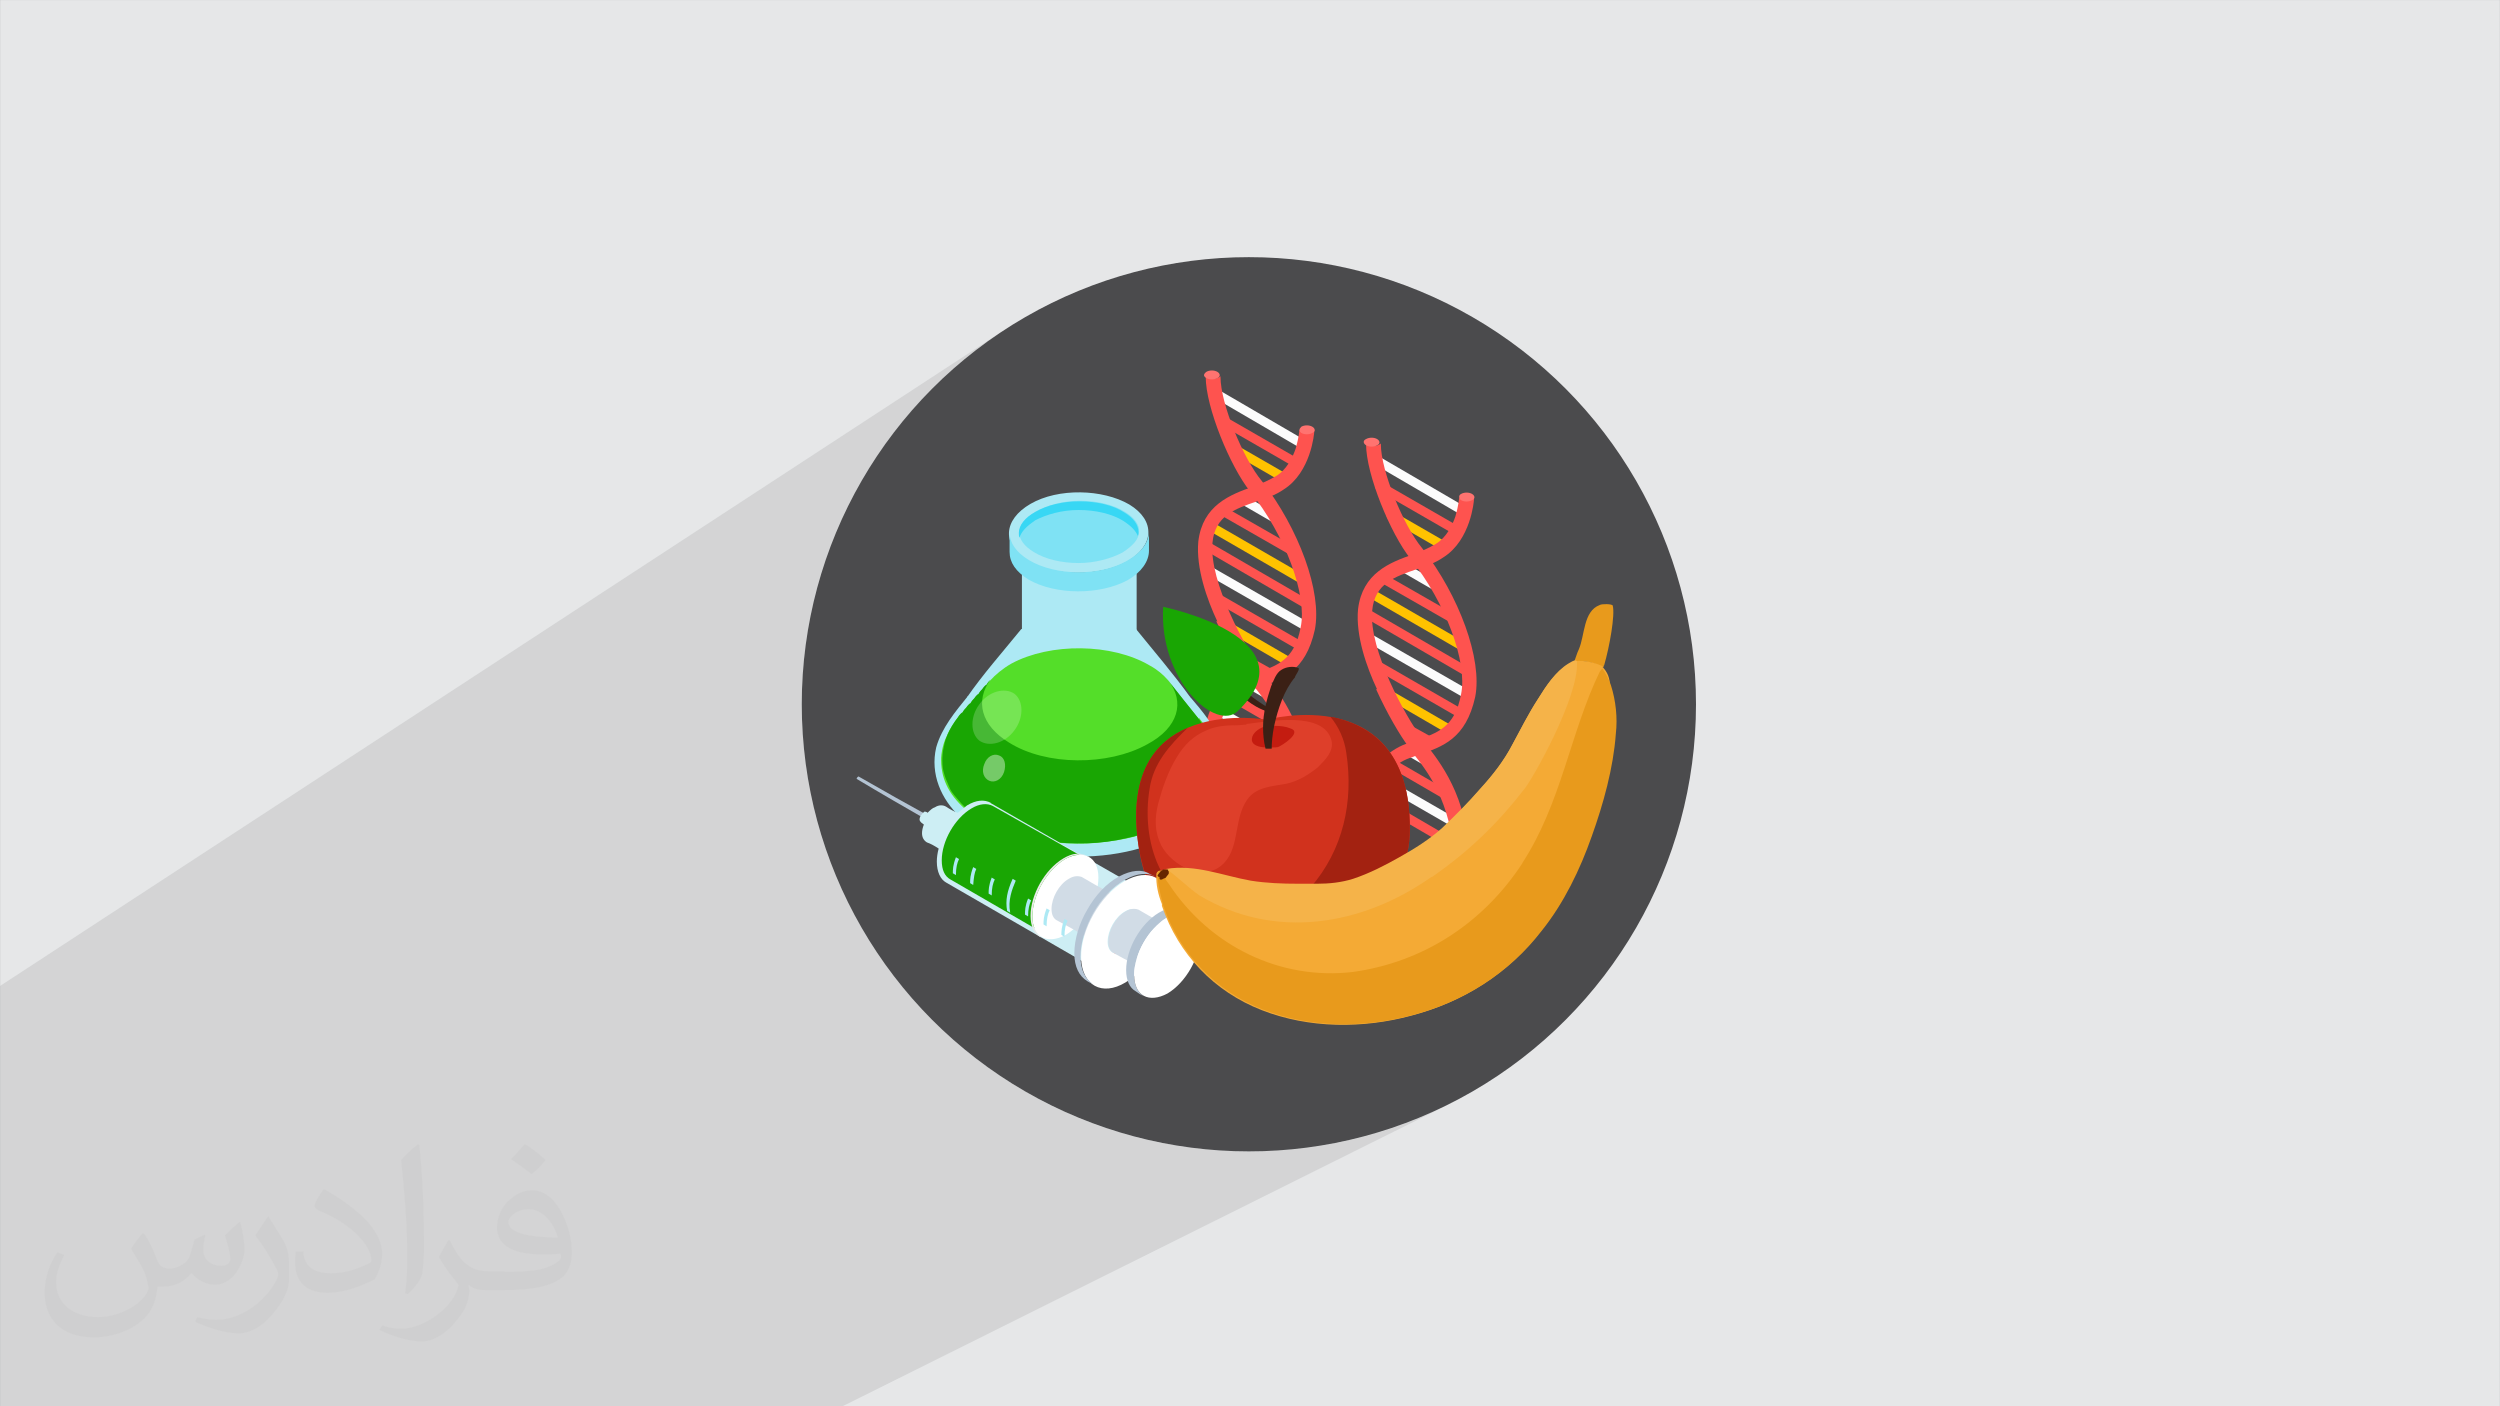 <?xml version="1.0" encoding="UTF-8"?>
<!DOCTYPE svg PUBLIC "-//W3C//DTD SVG 1.1//EN" "http://www.w3.org/Graphics/SVG/1.1/DTD/svg11.dtd">
<!-- Creator: CorelDRAW -->
<svg xmlns="http://www.w3.org/2000/svg" xml:space="preserve" width="3.703in" height="2.083in" version="1.1" style="shape-rendering:geometricPrecision; text-rendering:geometricPrecision; image-rendering:optimizeQuality; fill-rule:evenodd; clip-rule:evenodd"
viewBox="0 0 3703.33 2083.33"
 xmlns:xlink="http://www.w3.org/1999/xlink"
 xmlns:xodm="http://www.corel.com/coreldraw/odm/2003">
 <rect x="0" y="0" width="3703.33" height="2083.33" fill="#808080" stroke="none"/>
 <defs>
  <style type="text/css">
   <![CDATA[
    .fil12 {fill:#19A603}
    .fil10 {fill:#38D7F4}
    .fil20 {fill:#3B2015}
    .fil3 {fill:#4B4B4D}
    .fil11 {fill:#54DE29}
    .fil30 {fill:#662600}
    .fil9 {fill:#7FE2F4}
    .fil18 {fill:#A32211}
    .fil8 {fill:#ADE9F4}
    .fil21 {fill:#B4C4D4}
    .fil19 {fill:#C41C10}
    .fil22 {fill:#CDEEF4}
    .fil16 {fill:#D1321D}
    .fil26 {fill:#D1DCE6}
    .fil13 {fill:#E54332}
    .fil0 {fill:#E6E7E8}
    .fil27 {fill:#E89A1C}
    .fil24 {fill:#EBEBEB}
    .fil28 {fill:#F4AA35}
    .fil29 {fill:#F5B349}
    .fil4 {fill:#FCFCFC}
    .fil5 {fill:#FE534F}
    .fil23 {fill:#FF4A39}
    .fil7 {fill:#FF7370}
    .fil6 {fill:#FFC300}
    .fil25 {fill:white}
    .fil2 {fill:#373435;fill-opacity:0.031}
    .fil1 {fill:#373435;fill-opacity:0.102}
    .fil14 {fill:white;fill-opacity:0.2}
    .fil17 {fill:#F2543F;fill-opacity:0.4}
    .fil15 {fill:white;fill-opacity:0.4}
   ]]>
  </style>
 </defs>
 <g id="Layer_x0020_1">
  <polygon class="fil0" points="-0,0.07 3703.33,0.07 3703.33,2083.26 -0,2083.26 "/>
  <polygon class="fil1" points="1248.07,2083.26 -0,2083.26 -0,1460.61 1479.65,494.07 1453.69,512.54 1428.66,532.2 1404.63,553.02 1381.62,574.96 1359.69,597.96 1338.87,622 1319.2,647.02 1300.74,672.99 1283.51,699.86 1267.56,727.6 1252.93,756.16 1239.67,785.5 1227.81,815.58 1217.39,846.36 1208.47,877.79 1201.07,909.84 1195.25,942.46 1191.04,975.61 1188.48,1009.24 1187.61,1043.33 1188.48,1077.42 1191.04,1111.06 1195.25,1144.2 1201.07,1176.83 1208.47,1208.87 1217.39,1240.3 1227.81,1271.08 1239.67,1301.16 1252.93,1330.5 1267.56,1359.06 1283.51,1386.8 1300.74,1413.68 1319.2,1439.65 1338.87,1464.67 1359.69,1488.7 1381.62,1511.71 1404.63,1533.64 1428.66,1554.46 1453.69,1574.13 1479.65,1592.59 1506.53,1609.82 1534.27,1625.77 1562.83,1640.4 1592.17,1653.66 1622.25,1665.52 1653.03,1675.94 1684.46,1684.86 1716.5,1692.26 1749.13,1698.08 1782.28,1702.3 1815.91,1704.85 1850,1705.72 1884.09,1704.85 1917.72,1702.3 1950.87,1698.08 1983.49,1692.26 2015.54,1684.86 2046.97,1675.94 2077.75,1665.52 2107.83,1653.66 2137.17,1640.4 "/>
  <path class="fil2" d="M214.02 1828.24c7,11 12,21 16,32 3,7 5,19 21,19 5,0 11,-1 17,-5 7,-3 12,-9 14,-17l6 -21 15 -7 1 1c-2,8 -3,16 -3,21 0,18 15,24 27,24 7,0 13,-4 13,-10 0,-8 -4,-23 -8,-35 7,-7 14,-14 22,-20l1 1c4,15 6,30 6,40 0,10 -4,20 -8,27 -7,14 -20,25 -36,25 -12,0 -25,-6 -34,-17l-1 0c-9,11 -22,20 -43,20l-7 0c-1,14 -4,24 -9,33 -13,25 -50,42 -85.01,42 -49,0 -73.01,-28 -73.01,-66 0,-23 8,-45 19,-60l10 4c-7,14 -12,27 -12,40 0,35 29,52 62,52 31,0 68.01,-19 75.01,-42 -3,-25 -12,-36 -26,-59 4,-7 10,-15 17,-23l1 0 0 0 0 0 0 0 2 1 0 0 0 0 0 0 0 0 0 0 0 0 0 0 0 0 0 0 0 0 0 0 0.02 -0.01zm564.05 -133.01c10,6 20,14 30,23 -6,8 -12,15 -21,21 -10,-8 -20,-15 -30,-22 7,-8 14,-15 20,-22l0 0 0 0 0 0 1 0 0 0 0 0 0 -0zm5 96.01c-17,0 -30,11 -30,19 0,17 33,23 73.01,23 -5,-20 -22,-42 -43,-42l0 0zm-37 93.01c22,0 41,-1 55,-4 16,-4 30,-12 30,-18 0,-2 0,-3 -1,-5 -9,1 -19,1 -29,1 -29,0 -52,-7 -61,-23 -2,-5 -4,-10 -4,-16 0,-16 7,-32 19,-42 10,-9 21,-14 33,-14 20,0 37,16 48,42 6,14 11,30 11,51 0,14 -4,25 -12,34 -16,15 -45,21 -90.01,21l-20 0 0 0 -5 0c-11,0 -19,-2 -25,-7l-1 0c0,3 1,5 1,7 0,10 -3,23 -10,33 -20,30 -42,43 -60,43 -19,0 -42,-7 -63,-17l4 -7c7,3 16,5 29,5 34,0 78.01,-33 84.01,-64 -1,-3 -4,-6 -7,-10 -10,-12 -16,-22 -22,-32 5,-10 10,-18 14,-25l2 0c14,29 28,46 57,46l5 0 0 0 21 0 0 0 0 0 0 0 -3 1 0 0 0 0 -0 -0zm-146.01 31c2,-14 3,-29 3,-43l0 -21c0,-39 -5,-96.01 -9,-133.01 7,-8 17,-17 25,-23l2 1c5,47 7,101.01 7,151.01 0,13 -1,26 -2,35 -1,12 -8,21 -22,35l-3 -1 0 0 0 0 0 0 -1 -1 0 0 0 0 -0 0zm-151.02 -62.01c1,18 10,33 41,33 20,0 36,-5 55,-14 3,-1 5,-3 5,-5 0,-12 -9,-27 -24,-41 -14,-13 -34,-25 -52,-32 -6,-3 -8,-5 -8,-8 0,-5 7,-16 13,-24l2 0c20,11 43,27 60,44 15,16 25,33 25,51 0,13 -4,26 -11,38 -22,11 -46,20 -70.01,20 -29,0 -48,-14 -48,-45 0,-3 0,-9 1,-16l10 0 0 0 0 0 0 0 1 -1 0 0 0 0 0 0 0 0zm-52 -52l18 29c7,11 13,22 13,41l0 24c0,19 -12,39 -32,60 -15,14 -29,20 -42,20 -19,0 -40,-6 -65,-17l3 -7c8,2 17,4 28,4 36,0 72.01,-26 89.01,-58 2,-4 3,-7 3,-9 0,-4 -2,-8 -4,-11 -9,-17 -19,-33 -30,-47 6,-9 12,-18 18,-27l1 0 0 -2 0 0 0 0 0 0 0 -0z"/>
  <g id="_3169190247792">
   <circle class="fil3" cx="1850" cy="1043.34" r="662.38"/>
   <g id="_2907426438752">
    <g>
     <g>
      <g>
       <g>
        <path class="fil4" d="M2125.92 874.31c2.74,0 4.57,-0.91 5.48,-3.65 2.74,-3.65 0.91,-7.31 -2.74,-9.14l-47.51 -27.41c-3.65,-2.74 -7.31,-0.91 -9.14,2.74 -2.74,3.65 -0.91,7.31 2.74,9.14l47.51 27.41c0.91,0.91 2.74,0.91 3.65,0.91z"/>
       </g>
       <g>
        <path class="fil5" d="M2146.93 920c2.74,0 4.57,-0.91 5.48,-3.65 2.74,-3.65 0.91,-7.31 -2.74,-9.14l-100.5 -57.56c-3.65,-2.74 -7.31,-0.91 -9.13,2.74 -2.74,3.65 -0.91,7.31 2.74,9.13l100.5 57.56c0.91,0 2.74,0.91 3.65,0.91z"/>
       </g>
       <g>
        <path class="fil6" d="M2166.12 963.85c2.74,0 4.57,-0.91 5.48,-3.65 2.74,-3.65 0.91,-7.31 -2.74,-9.14l-134.3 -77.66c-3.65,-2.74 -7.31,-0.91 -9.14,2.74 -2.74,3.65 -0.91,7.31 2.74,9.13l134.3 77.66c0.91,0.91 2.74,0.91 3.66,0.91z"/>
       </g>
       <g>
        <path class="fil5" d="M2172.51 1001.31c2.74,0 4.57,-0.91 5.48,-3.66 2.74,-3.65 0.91,-7.31 -2.74,-9.13l-146.18 -84.97c-3.66,-2.74 -7.31,-0.91 -9.14,2.74 -2.74,3.66 -0.91,7.31 2.74,9.14l146.19 84.97c0.91,0.91 2.74,0.91 3.65,0.91z"/>
       </g>
       <g>
        <path class="fil4" d="M2169.77 764.68c2.74,0 4.57,-0.91 5.48,-3.65 2.74,-3.65 0.91,-7.31 -2.74,-9.13l-131.56 -76.75c-3.65,-2.74 -7.31,-0.91 -9.13,2.74 -2.74,3.65 -0.91,7.31 2.74,9.14l131.56 76.74c0.91,0.91 2.74,0.91 3.65,0.91z"/>
       </g>
       <g>
        <path class="fil5" d="M2158.81 793c2.74,0 4.57,-0.91 5.48,-3.65 2.74,-3.65 0.92,-7.31 -2.74,-9.13l-114.2 -65.78c-3.65,-2.74 -7.31,-0.91 -9.13,2.74 -2.74,3.65 -0.91,7.31 2.74,9.13l114.2 65.78c0.91,0 2.74,0.91 3.65,0.91z"/>
       </g>
       <g>
        <path class="fil6" d="M2139.62 815.84c2.74,0 4.57,-0.91 5.48,-3.65 2.74,-3.65 0.91,-7.31 -2.74,-9.13l-77.66 -44.77c-3.65,-2.74 -7.31,-0.91 -9.13,2.74 -2.74,3.65 -0.91,7.31 2.74,9.13l77.66 44.77c0.91,0.91 2.74,0.91 3.65,0.91z"/>
       </g>
       <g>
        <path class="fil5" d="M2111.3 832.29c2.74,0 4.57,-0.91 5.48,-3.65 2.74,-3.65 0.91,-7.31 -2.74,-9.14l-21.02 -11.87c-3.65,-2.74 -7.31,-0.91 -9.13,2.74 -2.74,3.65 -0.91,7.31 2.74,9.13l21.02 11.88c0.91,0.91 2.74,0.91 3.65,0.91z"/>
       </g>
       <g>
        <path class="fil4" d="M2171.6 1034.2c2.74,0 4.57,-0.91 5.48,-3.65 2.74,-3.65 0.91,-7.31 -2.74,-9.14l-141.61 -81.31c-3.65,-2.74 -7.31,-0.91 -9.14,2.74 -2.74,3.65 -0.91,7.31 2.74,9.13l141.62 81.31c0.91,0.91 2.74,0.91 3.65,0.91z"/>
       </g>
       <g>
        <path class="fil5" d="M2158.81 1060.69c2.74,0 4.57,-0.91 5.48,-3.65 2.74,-3.65 0.92,-7.31 -2.74,-9.13l-118.77 -68.52c-3.65,-2.74 -7.31,-0.91 -9.13,2.74 -2.74,3.65 -0.91,7.31 2.74,9.13l118.77 68.52c0.91,0.91 2.74,0.91 3.65,0.91z"/>
       </g>
       <g>
        <path class="fil6" d="M2146.93 1087.19c2.74,0 4.57,-0.91 5.48,-3.65 2.74,-3.65 0.91,-7.31 -2.74,-9.13l-84.97 -49.33c-3.65,-2.74 -7.31,-0.91 -9.13,2.74 -2.74,3.65 -0.91,7.31 2.74,9.13l84.97 49.33c0.91,0 2.74,0.91 3.65,0.91z"/>
       </g>
       <g>
        <path class="fil5" d="M2119.52 1105.46c2.74,0 4.57,-0.91 5.48,-3.65 2.74,-3.65 0.91,-7.31 -2.74,-9.13l-39.29 -21.93c-3.65,-2.74 -7.31,-0.91 -9.14,2.74 -2.74,3.65 -0.91,7.31 2.74,9.13l39.28 21.93c0.91,0 2.74,0.91 3.65,0.91z"/>
       </g>
       <g>
        <path class="fil4" d="M2123.18 1140.18c2.74,0 4.57,-0.91 5.48,-3.65 2.74,-3.65 0.91,-7.31 -2.74,-9.14l-36.55 -21.02c-3.65,-2.74 -7.31,-0.91 -9.13,2.74 -2.74,3.66 -0.91,7.31 2.74,9.14l36.54 21.02c0.92,0.91 2.74,0.91 3.66,0.91z"/>
       </g>
       <g>
        <path class="fil5" d="M2143.28 1184.95c2.74,0 4.57,-0.91 5.48,-3.65 2.74,-3.66 0.91,-7.31 -2.74,-9.14l-84.97 -49.33c-3.65,-2.74 -7.31,-0.91 -9.14,2.74 -2.74,3.65 -0.91,7.31 2.74,9.14l84.96 49.33c0.91,0.91 2.74,0.91 3.66,0.91z"/>
       </g>
       <g>
        <path class="fil4" d="M2158.81 1227.89c2.74,0 4.57,-0.91 5.48,-3.65 2.74,-3.66 0.92,-7.31 -2.74,-9.14l-114.2 -65.78c-3.65,-2.74 -7.31,-0.91 -9.13,2.74 -2.74,3.65 -0.91,7.31 2.74,9.14l114.2 65.78c0.91,0.91 2.74,0.91 3.65,0.91z"/>
       </g>
       <g>
        <path class="fil5" d="M2166.12 1265.35c2.74,0 4.57,-0.91 5.48,-3.65 2.74,-3.65 0.91,-7.31 -2.74,-9.13l-131.56 -76.75c-3.65,-2.74 -7.31,-0.91 -9.14,2.74 -2.74,3.66 -0.91,7.31 2.74,9.14l131.56 76.74c0.91,0.91 2.74,0.91 3.66,0.91z"/>
       </g>
      </g>
      <g>
       <g>
        <g>
         <path class="fil5" d="M2019.02 1203.22c0.91,5.48 5.48,10.96 11.88,10.96 0,0 0.91,0 0.91,0 5.48,-0.91 10.96,-5.48 10.96,-12.79 0,-2.74 -5.48,-60.3 45.68,-78.57 4.57,-0.91 8.22,-3.65 12.79,-4.57 35.63,-11.88 70.35,-23.76 84.06,-85.88 10.96,-55.73 -23.76,-149.84 -78.57,-220.19 -27.41,-32.89 -61.22,-114.2 -61.22,-154.41 0,0 0,0 0,-0.91 0,0 -0.91,0.91 -0.91,0.91 -5.48,3.65 -13.7,3.65 -20.1,0 0,0 -0.91,-0.91 -0.91,-0.91 0,0 0,0 0,0.91 0,45.68 36.55,133.39 65.78,169.94 52.08,64.87 84.97,153.49 74.92,201 -9.14,49.33 -35.63,57.56 -68.52,68.52 -4.57,0.91 -8.22,3.65 -12.79,4.57 -28.32,10.96 -48.42,31.98 -56.65,61.22 -9.13,22.84 -7.31,41.11 -7.31,41.11l0 -0.92z"/>
        </g>
       </g>
       <g>
        <g>
         <path class="fil5" d="M2038.21 1020.5c16.44,36.54 36.54,70.35 48.42,85.88 2.74,2.74 3.65,4.57 5.48,8.22 21.93,27.41 57.56,72.18 62.13,158.97 0,5.48 4.57,10.96 11.88,10.96l0 0c5.48,0 10.96,-5.48 10.96,-11.87 -3.65,-94.1 -43.85,-143.44 -66.7,-172.68 -2.74,-2.74 -4.57,-5.48 -5.48,-8.22 -21.93,-29.24 -77.66,-128.82 -72.18,-187.3 3.65,-40.2 33.8,-50.25 65.78,-61.21 13.7,-4.57 27.41,-9.14 39.28,-17.36 41.11,-25.58 45.68,-84.06 45.68,-85.88 0,-0.91 0,-0.91 0,-2.74 0,0 -0.91,0.91 -0.91,0.91 -5.48,3.65 -13.7,3.65 -20.1,0 0,0 -0.91,-0.91 -0.91,-0.91 0,0 0,0 0,0 0,0 -0.91,11.87 -5.48,27.41 -4.57,13.7 -13.7,31.98 -29.24,41.11 -9.14,5.48 -21.02,10.96 -33.81,15.53 -33.8,11.87 -74.92,27.41 -81.31,81.31 -3.65,39.29 12.79,85.88 28.32,118.78l-1.83 -0.91z"/>
        </g>
       </g>
      </g>
     </g>
     <g>
      <path class="fil7" d="M2023.59 650.47c4.57,-2.74 11.88,-2.74 16.44,0 4.57,2.74 4.57,7.31 0,9.13 -4.57,2.74 -11.88,2.74 -16.44,0 -4.57,-2.74 -4.57,-7.31 0,-9.13z"/>
     </g>
     <g>
      <path class="fil7" d="M2164.29 731.79c4.57,-2.74 11.88,-2.74 16.44,0 4.57,2.74 4.57,7.31 0,9.13 -4.57,2.74 -11.87,2.74 -16.44,0 -3.65,-2.74 -3.65,-7.31 0,-9.13z"/>
     </g>
    </g>
    <g>
     <g>
      <g>
       <g>
        <path class="fil4" d="M1889.28 774.73c2.74,0 4.57,-0.91 5.48,-3.66 2.74,-3.65 0.91,-7.31 -2.74,-9.13l-47.51 -27.41c-3.65,-2.74 -7.31,-0.91 -9.13,2.74 -2.74,3.65 -0.91,7.31 2.74,9.13l47.51 27.41c0.91,0.91 2.74,0.91 3.65,0.91z"/>
       </g>
       <g>
        <path class="fil5" d="M1910.3 820.41c2.74,0 4.57,-0.91 5.48,-3.66 2.74,-3.65 0.91,-7.31 -2.74,-9.13l-100.5 -57.56c-3.65,-2.74 -7.31,-0.91 -9.14,2.74 -2.74,3.65 -0.91,7.31 2.74,9.13l100.5 57.56c0.91,0.91 2.74,0.91 3.65,0.91z"/>
       </g>
       <g>
        <path class="fil6" d="M1929.48 865.18c2.74,0 4.57,-0.92 5.48,-3.66 2.74,-3.65 0.91,-7.31 -2.74,-9.13l-134.3 -77.66c-3.65,-2.74 -7.31,-0.91 -9.13,2.74 -2.74,3.65 -0.91,7.31 2.74,9.13l134.3 77.66c0.91,0 2.74,0.92 3.65,0.92z"/>
       </g>
       <g>
        <path class="fil5" d="M1935.88 901.72c2.74,0 4.57,-0.91 5.48,-3.65 2.74,-3.65 0.91,-7.31 -2.74,-9.13l-146.18 -84.97c-3.65,-2.74 -7.31,-0.91 -9.13,2.74 -2.74,3.65 -0.91,7.31 2.74,9.13l146.18 84.97c0.91,0.91 2.74,0.91 3.65,0.91z"/>
       </g>
       <g>
        <path class="fil4" d="M1932.22 666.01c2.74,0 4.57,-0.91 5.48,-3.65 2.74,-3.66 0.91,-7.31 -2.74,-9.14l-131.56 -76.74c-3.65,-2.74 -7.31,-0.91 -9.13,2.74 -2.74,3.65 -0.91,7.31 2.74,9.13l131.56 76.75c0.91,0 2.74,0.91 3.65,0.91z"/>
       </g>
       <g>
        <path class="fil5" d="M1922.18 693.41c2.74,0 4.57,-0.91 5.48,-3.65 2.74,-3.65 0.91,-7.31 -2.74,-9.14l-114.2 -65.78c-3.65,-2.74 -7.31,-0.91 -9.14,2.74 -2.74,3.65 -0.91,7.31 2.74,9.13l114.21 65.78c0.91,0.91 2.74,0.91 3.65,0.91z"/>
       </g>
       <g>
        <path class="fil6" d="M1903.9 715.34c2.74,0 4.57,-0.91 5.48,-3.65 2.74,-3.65 0.91,-7.31 -2.74,-9.14l-77.66 -44.77c-3.66,-2.74 -7.31,-0.91 -9.14,2.74 -2.74,3.66 -0.91,7.31 2.74,9.14l77.66 44.77c0.91,0.91 2.74,0.91 3.65,0.91z"/>
       </g>
       <g>
        <path class="fil5" d="M1874.67 732.7c2.74,0 4.57,-0.91 5.48,-3.65 2.74,-3.66 0.91,-7.31 -2.74,-9.14l-21.02 -11.87c-3.65,-2.74 -7.31,-0.91 -9.14,2.74 -2.74,3.65 -0.91,7.31 2.74,9.13l21.01 11.88c0.91,0 2.74,0.91 3.66,0.91z"/>
       </g>
       <g>
        <path class="fil4" d="M1934.96 934.61c2.74,0 4.57,-0.91 5.48,-3.65 2.74,-3.66 0.91,-7.31 -2.74,-9.14l-141.61 -81.31c-3.65,-2.74 -7.31,-0.91 -9.13,2.74 -2.74,3.65 -0.91,7.31 2.74,9.13l141.61 81.31c0.91,0.91 2.74,0.91 3.65,0.91z"/>
       </g>
       <g>
        <path class="fil5" d="M1922.18 961.11c2.74,0 4.57,-0.91 5.48,-3.65 2.74,-3.66 0.91,-7.31 -2.74,-9.14l-118.77 -68.52c-3.66,-2.74 -7.31,-0.91 -9.14,2.74 -2.74,3.66 -0.91,7.31 2.74,9.14l118.78 68.52c0.91,0 2.74,0.91 3.65,0.91z"/>
       </g>
       <g>
        <path class="fil6" d="M1910.3 987.61c2.74,0 4.57,-0.91 5.48,-3.65 2.74,-3.65 0.91,-7.31 -2.74,-9.14l-84.97 -49.33c-3.65,-2.74 -7.31,-0.91 -9.13,2.74 -2.74,3.65 -0.91,7.31 2.74,9.14l84.97 49.33c0.91,0.91 2.74,0.91 3.65,0.91z"/>
       </g>
       <g>
        <path class="fil5" d="M1882.89 1004.96c2.74,0 4.57,-0.91 5.48,-3.65 2.74,-3.66 0.91,-7.31 -2.74,-9.14l-39.29 -21.93c-3.65,-2.74 -7.31,-0.91 -9.13,2.74 -2.74,3.66 -0.91,7.31 2.74,9.14l39.29 21.93c0.91,0.91 2.74,0.91 3.65,0.91z"/>
       </g>
       <g>
        <path class="fil4" d="M1886.54 1040.59c2.74,0 4.57,-0.91 5.48,-3.65 2.74,-3.65 0.91,-7.31 -2.74,-9.13l-36.54 -21.02c-3.66,-2.74 -7.31,-0.91 -9.14,2.74 -2.74,3.65 -0.91,7.31 2.74,9.13l36.55 21.02c0.91,0.91 2.74,0.91 3.65,0.91z"/>
       </g>
       <g>
        <path class="fil5" d="M1906.64 1086.28c2.74,0 4.57,-0.91 5.48,-3.65 2.74,-3.65 0.91,-7.31 -2.74,-9.13l-84.97 -49.33c-3.65,-2.74 -7.31,-0.91 -9.13,2.74 -2.74,3.65 -0.91,7.31 2.74,9.13l84.97 49.33c0.91,0 2.74,0.91 3.65,0.91z"/>
       </g>
       <g>
        <path class="fil4" d="M1922.18 1127.39c2.74,0 4.57,-0.91 5.48,-3.65 2.74,-3.65 0.91,-7.31 -2.74,-9.13l-114.2 -65.78c-3.65,-2.74 -7.31,-0.91 -9.14,2.74 -2.74,3.65 -0.91,7.31 2.74,9.13l114.21 65.78c0.91,0.91 2.74,0.91 3.65,0.91z"/>
       </g>
       <g>
        <path class="fil5" d="M1929.48 1164.85c2.74,0 4.57,-0.91 5.48,-3.65 2.74,-3.65 0.91,-7.31 -2.74,-9.14l-131.56 -76.74c-3.65,-2.74 -7.31,-0.91 -9.13,2.74 -2.74,3.65 -0.91,7.31 2.74,9.13l131.56 76.75c0.91,0.91 2.74,0.91 3.65,0.91z"/>
       </g>
      </g>
      <g>
       <g>
        <g>
         <path class="fil5" d="M1781.47 1103.64c0.92,5.48 5.48,10.96 11.88,10.96 0,0 0.91,0 0.91,0 5.48,-0.91 10.96,-5.48 10.96,-12.79 0,-2.74 -5.48,-60.3 45.68,-78.57 4.57,-0.91 8.22,-3.66 12.79,-4.57 35.63,-11.87 70.35,-23.76 84.06,-85.88 10.96,-55.73 -23.76,-149.84 -78.57,-220.19 -27.41,-32.89 -61.21,-114.2 -61.21,-154.41 0,0 0,0 0,-0.91 0,0 -0.91,0.91 -0.91,0.91 -5.48,3.65 -13.7,3.65 -20.1,0 0,0 -0.91,-0.91 -0.91,-0.91 0,0 0,0 0,0.91 0,45.68 36.54,133.39 65.78,169.93 52.07,64.87 84.96,153.49 74.92,201 -9.13,49.34 -35.63,57.56 -68.52,68.52 -4.57,0.91 -8.22,3.66 -12.79,4.57 -28.32,10.96 -48.42,31.98 -56.64,61.21 -9.14,21.02 -7.31,40.2 -7.31,41.11l0 -0.92z"/>
        </g>
       </g>
       <g>
        <g>
         <path class="fil5" d="M1801.57 920c16.44,36.55 36.55,70.35 48.43,85.88 2.74,2.74 3.65,4.57 5.48,8.22 21.93,27.41 57.56,72.18 62.13,158.97 0,5.48 4.57,10.96 11.88,10.96l0 0c5.48,0 10.96,-5.48 10.96,-11.88 -3.66,-94.1 -43.85,-143.44 -66.7,-172.67 -2.74,-2.74 -4.57,-5.48 -5.48,-8.22 -21.93,-29.24 -77.66,-128.82 -72.18,-187.3 3.65,-40.2 33.81,-50.25 65.78,-61.22 13.7,-4.57 27.41,-9.13 39.29,-17.36 41.11,-25.58 45.68,-84.05 45.68,-85.88 0,-0.92 0,-0.92 0,-2.74 0,0 -0.91,0.91 -0.91,0.91 -5.48,3.66 -13.7,3.66 -20.1,0 0,0 -0.91,-0.91 -0.91,-0.91 0,0 0,0 0,0 0,0 -0.91,11.88 -5.48,27.41 -4.57,13.7 -13.7,31.98 -29.24,41.11 -9.13,5.48 -21.02,10.96 -33.8,15.53 -33.81,11.88 -74.92,27.41 -81.31,81.31 -3.65,39.29 12.79,85.88 28.32,118.77l-1.83 -0.91z"/>
        </g>
       </g>
      </g>
     </g>
     <g>
      <path class="fil7" d="M1786.96 550.89c4.57,-2.74 11.87,-2.74 16.44,0 4.57,2.74 4.57,7.31 0,9.13 -4.57,2.74 -11.88,2.74 -16.44,0 -4.57,-2.74 -4.57,-5.48 0,-9.13z"/>
     </g>
     <g>
      <path class="fil7" d="M1927.66 632.2c4.57,-2.74 11.88,-2.74 16.44,0 4.57,2.74 4.57,7.31 0,9.14 -4.57,2.74 -11.88,2.74 -16.44,0 -3.65,-2.74 -3.65,-5.48 0,-9.14z"/>
     </g>
    </g>
    <g>
     <path class="fil8" d="M1808.89 1107.29c-7.31,-31.06 -27.41,-52.99 -47.51,-76.74 0.91,0.91 2.74,2.74 2.74,3.65 -25.58,-35.63 -53.91,-68.52 -81.31,-102.33l-84.97 0 -84.97 0c-27.41,33.8 -56.64,66.69 -81.31,102.33 0.91,-0.91 0.91,-2.74 2.74,-3.65 -19.19,23.76 -39.29,47.51 -47.51,76.74 -9.14,39.29 7.31,76.75 35.63,103.24 45.68,42.03 113.29,57.56 175.42,58.47 61.22,0 129.74,-15.53 175.42,-58.47 28.32,-27.41 44.77,-64.87 35.63,-103.24z"/>
     <g>
      <rect class="fil8" x="1513.78" y="849.65" width="169.94" height="118.77"/>
     </g>
     <g>
      <path class="fil8" d="M1672.76 747.32c39.28,23.76 37.46,61.22 -3.66,84.97 -41.11,21.93 -105.98,21.93 -146.18,-0.91 -39.29,-23.76 -37.46,-61.22 3.65,-84.97 41.11,-23.76 106.9,-21.93 146.19,0.91z"/>
      <path class="fil9" d="M1597.83 834.11c-24.67,0 -49.33,-5.48 -66.7,-16.44 -13.7,-8.22 -21.93,-19.18 -21.02,-29.24 0,-10.96 9.14,-21.02 24.67,-31.06 17.36,-9.14 40.2,-15.53 64.87,-15.53 24.67,0 49.34,5.48 66.7,16.44 13.7,8.22 21.93,19.19 21.02,29.24 0,10.96 -9.13,21.02 -24.67,31.06 -17.36,9.14 -41.11,15.53 -64.87,15.53z"/>
      <path class="fil10" d="M1532.96 771.07c17.36,-9.13 40.2,-15.53 64.87,-15.53 24.67,0 49.33,5.48 66.7,16.44 10.96,7.31 17.36,13.7 21.02,21.93 0.91,-2.74 0.91,-3.65 0.91,-5.48 0,-10.96 -7.31,-21.02 -21.02,-29.24 -16.44,-10.96 -41.11,-16.44 -66.7,-16.44 -24.67,0 -47.51,5.48 -64.87,15.53 -15.53,8.22 -24.67,20.1 -24.67,31.06 0,2.74 0,4.57 0.91,7.31 2.74,-9.14 10.96,-17.36 21.93,-24.67l0.91 -0.91z"/>
     </g>
     <g>
      <path class="fil9" d="M1495.51 817.67l0 -29.24c0,15.53 9.13,29.24 28.32,41.11 39.29,23.76 105.07,24.67 146.18,0.91 21.02,-11.87 31.98,-27.41 31.98,-43.85l0 29.24c0,15.53 -10.96,31.98 -31.98,43.85 -41.11,21.93 -105.98,21.93 -146.18,-0.91 -19.19,-11.87 -28.32,-25.58 -28.32,-41.11z"/>
     </g>
     <path class="fil11" d="M1775.99 1065.26c0,0 0,0 0,0 -15.53,-19.18 -31.06,-37.46 -45.68,-57.56 -7.31,-8.22 -15.53,-15.53 -27.41,-21.93 -55.73,-32.89 -147.1,-33.81 -204.65,-2.74 -12.79,7.31 -23.76,16.44 -31.98,25.58 -0.91,0.91 -3.65,3.65 -4.57,5.48 -0.91,0.91 -0.91,2.74 -2.74,2.74 -0.91,0.91 -3.65,3.65 -4.57,5.48 -0.91,0.91 -3.65,3.65 -4.57,5.48 -0.91,0.91 -0.91,2.74 -2.74,2.74 -0.91,0.91 -3.66,3.65 -4.57,5.48 -0.91,0.91 -3.65,3.65 -4.57,5.48 -0.91,0.91 -0.91,2.74 -2.74,2.74 -0.91,0.91 -3.65,3.65 -4.57,5.48 -0.91,0.91 -3.65,3.65 -4.57,5.48 -0.91,0.91 -0.91,2.74 -2.74,2.74 -0.91,0.91 -3.65,3.65 -4.57,5.48 0,0 0,0 0,0 -3.65,4.57 -11.87,15.53 -16.44,27.41 -2.74,4.57 -7.31,17.35 -8.22,31.98 0,8.22 -0.91,32.89 19.19,58.47 19.19,24.67 44.77,37.46 62.13,45.68 17.36,8.22 36.54,12.79 42.03,13.7 17.35,4.57 37.46,7.31 43.85,7.31 8.22,0.91 31.98,2.74 60.3,0.91 27.41,-2.74 43.85,-5.48 57.56,-9.14 8.22,-2.74 52.07,-13.7 84.06,-42.03 27.41,-23.76 33.8,-48.42 35.63,-64.87 4.57,-22.84 -4.57,-47.51 -22.84,-69.44l0 1.83z"/>
     <g>
      <path class="fil12" d="M1796.09 1101.81c-5.48,-15.53 -11.87,-24.67 -20.1,-36.54 0,0 0,0 0,0 -15.53,-19.19 -31.06,-39.29 -45.68,-57.56 25.58,31.98 15.53,70.35 -31.06,95.02 -57.56,31.98 -149.84,31.98 -204.65,-2.74 -42.03,-25.58 -50.25,-62.13 -27.41,-93.19 -0.91,0.91 -3.65,3.65 -4.57,5.48 -0.91,0.91 -0.91,2.74 -2.74,2.74 -0.91,0.91 -3.65,3.65 -4.57,5.48 -0.91,0.91 -3.65,3.65 -4.57,5.48 -0.91,0.91 -0.91,2.74 -2.74,2.74 -0.92,0.91 -3.66,3.65 -4.57,5.48 -0.91,0.91 -3.65,3.65 -4.57,5.48 -0.91,0.91 -0.91,2.74 -2.74,2.74 -0.91,0.91 -3.65,3.65 -4.57,5.48 -0.91,0.91 -3.65,3.65 -4.57,5.48 -0.91,0.91 -0.91,2.74 -2.74,2.74 -0.91,0.91 -3.65,3.65 -4.57,5.48 0,0 0,0 0,0 -15.53,20.1 -20.1,36.55 -21.02,42.03 -2.74,10.96 -2.74,19.19 -2.74,23.76 0,7.31 0.91,13.7 2.74,19.19 0.91,3.65 3.65,10.96 8.22,21.02 0.91,2.74 4.57,8.22 11.87,16.44 12.79,16.44 31.07,27.41 36.55,31.06 9.13,5.48 25.58,13.7 39.29,17.36 13.7,4.57 16.44,5.48 27.41,8.22 9.13,2.74 19.19,3.66 28.32,5.48 39.29,5.48 81.31,4.57 118.77,-4.57 28.33,-5.48 45.68,-15.53 55.73,-19.18 9.13,-4.57 15.53,-8.22 24.67,-13.7 4.57,-2.74 9.13,-7.31 13.7,-10.96 4.57,-4.57 17.35,-15.53 27.41,-31.98 9.13,-16.44 10.96,-31.06 11.87,-35.63 0,-5.48 -0.91,-19.18 -5.48,-31.98l-0.92 3.66z"/>
      <line class="fil13" x1="1730.31" y1="1007.7" x2="1730.31" y2= "1007.7" />
     </g>
     <path class="fil14" d="M1502.81 1081.71c-13.7,19.19 -37.46,25.58 -52.07,15.53 -13.7,-10.96 -13.7,-35.63 0,-53.9 13.7,-19.19 37.46,-25.59 52.07,-15.53 13.7,10.96 13.7,35.63 0,53.9z"/>
     <path class="fil15" d="M1487.28 1143.84c-3.65,10.96 -13.7,16.44 -21.93,12.79 -8.22,-3.66 -11.87,-13.7 -7.31,-24.67 3.65,-10.96 13.7,-16.44 21.93,-12.79 8.22,2.74 10.96,13.7 7.31,24.67z"/>
    </g>
    <g>
     <g>
      <path class="fil16" d="M2088.46 1228.81c0,96.84 -90.45,211.96 -195.52,211.96 -133.39,0 -195.52,-97.76 -207.39,-194.6 -28.32,-219.27 190.95,-179.99 190.95,-179.99 0,0 212.87,-58.47 211.96,162.63z"/>
      <path class="fil17" d="M1846.34 1073.49c-4.57,0 -8.22,0.91 -12.79,0.91 -15.53,0 -31.98,0.91 -45.68,7.31 -20.1,8.22 -33.81,21.93 -44.77,40.2 -12.79,21.02 -21.02,44.77 -27.41,68.52 -5.48,21.93 -5.48,42.03 4.57,62.13 16.44,31.06 65.78,56.64 94.1,24.67 21.93,-24.67 13.7,-64.87 32.89,-92.28 12.79,-19.19 37.46,-20.1 57.56,-23.76 17.36,-3.66 32.89,-12.79 47.51,-24.67 10.96,-10.96 23.76,-23.76 20.1,-39.29 -10.96,-44.77 -94.1,-28.32 -126.08,-24.67l0 0.91z"/>
      <path class="fil18" d="M1970.6 1061.61c12.79,15.53 21.02,33.81 23.76,53.91 10.96,72.18 -4.57,143.44 -52.99,199.17 -33.81,40.2 -90.45,56.64 -141.62,42.03 -80.4,-23.76 -109.64,-109.64 -96.84,-188.21 5.48,-37.46 29.24,-63.96 56.64,-90.45 -47.51,20.1 -86.79,65.78 -74,168.11 12.79,95.02 74.92,194.6 207.39,194.6 105.07,0 195.52,-115.12 195.52,-211.96 0.91,-118.77 -61.22,-156.23 -117.86,-167.2z"/>
     </g>
     <path class="fil19" d="M1892.94 1106.38c-0.91,0.91 -4.57,0.91 -7.31,0.91 -3.65,0 -5.48,0 -9.13,0 -11.88,0 -23.76,-3.65 -21.93,-13.7 0.91,-7.31 9.13,-13.7 16.44,-16.44 0,0 0.92,0 0.92,0 0,0 0.91,0 0.91,0 0.91,-0.91 3.65,-0.91 4.57,-0.91 0.91,0 2.74,0 3.65,-0.91 2.74,0 4.57,-0.91 7.31,0l0.91 0c7.31,0 15.53,0.91 21.93,3.65 19.19,5.48 -11.87,25.58 -19.19,28.32l0.91 -0.92z"/>
     <path class="fil20" d="M1804.31 975.73c-4.57,4.57 2.74,15.53 4.57,21.01 4.57,9.14 11.87,17.36 20.1,24.67 13.7,13.7 33.8,31.07 55.73,33.81 0,0 0,0 0,0 0,0 0,0 0,0 2.74,0 0,-2.74 -0.91,-3.65 -15.53,-9.14 -31.06,-19.19 -42.03,-31.07 -7.31,-7.31 -12.79,-13.7 -19.19,-21.93 -5.48,-7.31 -10.96,-13.7 -13.7,-21.93 0,0 -2.74,-2.74 -3.66,-0.91l-0.91 0z"/>
     <path class="fil12" d="M1833.56 1053.39c-31.98,31.06 -116.94,-44.77 -110.55,-154.41 0,0 223.84,45.68 110.55,154.41z"/>
     <path class="fil20" d="M1918.52 1003.14c-16.44,19.19 -25.59,47.51 -31.07,72.18 -2.74,13.7 -3.65,25.58 -3.65,33.8 -3.65,0 -5.48,0 -9.13,0 -2.74,-10.96 -3.66,-21.01 -3.66,-31.98 0,-21.02 5.48,-41.11 11.88,-60.3 3.65,-8.22 7.31,-20.1 15.53,-24.67 7.31,-4.57 17.35,-5.48 24.67,-2.74 3.65,0.91 -4.57,11.88 -4.57,12.79l0 0.91z"/>
    </g>
    <g>
     <path class="fil21" d="M1382.22 1213.27c0,0.91 -0.91,3.65 -2.74,4.57 -0.91,0 -0.91,0 -0.91,0 -36.55,-21.02 -73.09,-42.03 -109.64,-63.96 0,0 0,0 0,0 0,0 0,0 0,0 0,0 0,0 0,0 0,0 0,0 0,0 0,0 0,0 0,0 0,0 0,0 0,0 0,0 0,0 0,0 0,-0.91 0.91,-2.74 2.74,-3.65 0,0 0,0 0,0 0,0 0,0 0,0 0,0 0,0 0,0 0,0 0,0 0,0 0,0 0,0 0,0 0,0 0,0 0,0 0,0 0,0 0,0 0,0 0,0 0,0l0 0 0 0c36.54,21.02 74,42.03 110.55,62.13 0,-0.91 0,-0.91 0,0l0 0.91z"/>
     <path class="fil22" d="M1697.42 1341.18c0,31.06 -21.02,68.52 -48.42,84.97 -13.7,8.22 -25.59,9.13 -35.63,3.65l-211.96 -122.43c0,0 0,0 0,0 -8.22,-4.57 -13.7,-15.53 -13.7,-31.06 0,-5.48 0.91,-12.79 2.74,-19.19 -5.48,-3.65 -11.88,-7.31 -17.36,-9.13 -4.57,-2.74 -7.31,-7.31 -7.31,-13.7 0,-3.65 0.91,-8.22 2.74,-12.79l-3.65 -2.74c0,0 0,0 0,0 -0.91,-0.91 -2.74,-2.74 -2.74,-4.57 0,-4.57 3.65,-9.13 7.31,-11.88 0,0 0,0 0.91,0 0,0 0,0 0,0 0,0 0,0 0,0 0,0 0,0 0,0 0,0 0,0 0,0 0,0 0,0 0,0 0,0 0,0 0,0 0,0 0,0 0,0 0,0 0,0 0,0 0,0 0,0 0,0 0,0 0,0 0,0 0,0 0,0 0,0 0,0 0,0 0,0 0,0 0,0 0,0 0,0 0,0 0,0 0,0 0,0 0,0l2.74 0.92c0,0 0.91,0.91 0.91,0.91 3.65,-3.66 7.31,-7.31 10.96,-8.22 5.48,-3.65 11.87,-3.65 16.44,-0.91 5.48,3.65 11.87,7.31 17.35,9.14 4.57,-3.66 9.14,-7.31 13.7,-10.96 13.7,-8.22 25.58,-9.13 35.63,-3.65 0,0 0,0 -0.91,0 70.35,40.2 141.61,81.31 211.96,121.51 13.7,3.65 19.19,13.7 19.19,29.24l-0.91 0.91z"/>
     <g>
      <g>
       <rect class="fil23" transform="matrix(1.275 -2.201 2.201 1.275 1533.23 1358.97)" width="15" height="2"/>
       <rect class="fil23" transform="matrix(1.261 -2.209 2.209 1.261 1423.96 1296.72)" width="15" height="2"/>
       <polygon class="fil23" points="1524.74,1321.08 1520.18,1318.34 1511.04,1334.78 1515.61,1337.53 "/>
       <rect class="fil23" transform="matrix(1.275 -2.201 2.201 1.275 1455.86 1303.36)" width="8" height="2"/>
       <rect class="fil23" transform="matrix(1.266 -2.206 2.206 1.266 1483.75 1319.87)" width="8" height="2"/>
       <polygon class="fil23" points="1667.27,1391.43 1662.7,1388.69 1644.43,1423.41 1647.17,1425.24 "/>
       <rect class="fil23" transform="matrix(1.27 -2.203 2.203 1.27 1621.06 1398.74)" width="8" height="2"/>
       <rect class="fil23" transform="matrix(1.266 -2.206 2.206 1.266 1565.94 1367.49)" width="8" height="2"/>
      </g>
      <path class="fil12" d="M1577.73 1278.14c-24.67,13.7 -43.85,48.42 -43.85,76.74 0,13.7 4.57,23.76 12.79,28.33l-138.87 -80.4c-8.22,-4.57 -12.79,-13.7 -12.79,-28.32 0,-28.32 19.19,-62.13 43.85,-76.75l0 0c11.88,-7.31 23.76,-8.22 31.98,-3.65 45.68,25.58 93.19,52.99 138.87,78.57 -8.22,-3.65 -19.19,-2.74 -31.98,4.57l0 0.91z"/>
      <g>
       <path class="fil23" d="M1577.73 1278.14l0.91 50.25 -0.91 -50.25c-24.67,13.7 -43.85,48.42 -43.85,76.74 0,28.33 20.1,39.29 44.77,24.67 24.67,-13.7 43.85,-48.42 43.85,-76.74 0,-28.32 -20.1,-39.29 -44.77,-24.67z"/>
      </g>
      <g>
       <path class="fil24" d="M1577.73 1272.66l0 0c-27.41,16.44 -48.42,53.9 -48.42,84.96 0,15.53 5.48,25.59 13.7,31.07 -7.31,-3.65 3.65,2.74 -2.74,-0.91 -8.22,-4.57 -13.7,-15.53 -13.7,-31.07 0,-31.06 21.02,-68.52 48.42,-84.96l0 0c13.7,-8.22 25.58,-9.14 35.63,-3.66 7.31,3.66 -3.65,-2.74 2.74,0.92 -9.13,-4.57 -21.02,-4.57 -35.63,3.65z"/>
       <g>
        <path class="fil25" d="M1577.73 1272.66c-27.41,16.44 -48.42,53.9 -48.42,84.96 0,31.07 21.93,42.03 49.33,27.41 27.41,-16.44 48.43,-53.91 48.43,-84.97 0,-31.06 -21.93,-42.03 -49.34,-27.41z"/>
       </g>
      </g>
      <path class="fil26" d="M1608.8 1387.78c-13.7,-8.22 -28.32,-16.44 -43.85,-24.67 -4.57,-2.74 -7.31,-8.22 -7.31,-16.44 0,-16.44 10.96,-36.55 25.59,-44.77 7.31,-4.57 13.7,-4.57 19.18,-2.74 13.7,8.22 28.33,16.44 43.85,24.67 -5.48,-2.74 -42.02,61.22 -37.46,63.96l0 -0z"/>
      <g>
       <g>
        <path class="fil25" d="M1665.44 1305.55l0.91 44.77c13.7,-8.22 25.58,-2.74 25.58,13.7 0,16.44 -10.96,36.54 -25.58,44.77 -13.7,8.22 -25.58,2.74 -25.58,-13.7 0,-16.44 10.96,-36.54 25.58,-44.77l-0.91 -44.77c-35.63,21.02 -64.87,72.18 -63.95,113.29 0.91,41.11 31.06,57.56 65.78,36.55 35.63,-21.02 64.87,-72.18 63.96,-113.29 0,-42.03 -29.24,-57.56 -65.78,-36.55z"/>
       </g>
       <path class="fil21" d="M1712.04 1299.15c-11.87,-7.31 -27.41,-5.48 -44.77,3.65 -19.19,10.96 -35.63,28.32 -47.51,49.33 -11.87,21.02 -19.19,44.77 -19.19,64.87 0,20.1 7.31,33.81 19.19,41.11 -5.48,-3.65 -3.65,-0.91 -9.13,-4.57 -11.88,-7.31 -19.19,-21.02 -19.19,-41.11 0,-21.02 7.31,-44.77 19.19,-64.87 11.87,-21.02 28.32,-39.29 47.51,-49.33 17.36,-9.14 33.8,-10.96 44.77,-3.65 7.31,3.65 3.65,0.91 9.13,4.57z"/>
      </g>
      <path class="fil26" d="M1710.21 1374.98c-13.7,8.22 -25.58,28.33 -25.58,44.77 0,8.22 3.65,13.7 8.22,16.44 -13.7,-8.22 -28.33,-16.44 -43.85,-24.67 -4.57,-2.74 -7.31,-8.22 -7.31,-16.44 0,-16.44 10.96,-36.54 25.58,-44.77 7.31,-4.57 13.7,-4.57 19.19,-2.74 13.7,8.22 28.32,16.44 43.85,24.67 -7.31,-2.74 -12.79,-2.74 -20.1,2.74z"/>
      <g>
       <path class="fil21" d="M1728.48 1359.46l0 0c-27.41,16.44 -48.42,53.9 -48.42,84.96 0,15.53 5.48,25.58 13.7,31.07 -7.31,-3.65 -4.57,-2.74 -11.88,-7.31 -8.22,-4.57 -13.7,-15.53 -13.7,-31.06 0,-31.06 21.02,-68.52 48.43,-84.97l0 0c13.7,-8.22 25.58,-9.13 35.63,-3.65 7.31,3.65 4.57,2.74 11.88,7.31 -9.14,-5.48 -22.84,-4.57 -35.63,3.66z"/>
       <g>
        <path class="fil25" d="M1728.48 1359.46c-27.41,16.44 -48.42,53.9 -48.42,84.96 0,31.07 21.93,42.03 49.33,27.41 27.41,-16.44 48.42,-53.91 48.42,-84.97 -0.91,-31.07 -21.93,-43.85 -49.33,-27.41z"/>
       </g>
      </g>
     </g>
     <g>
      <path class="fil8" d="M1496.42 1352.15l-4.57 -2.74c-2.74,-15.53 0,-29.24 8.22,-47.51l4.57 2.74c-5.48,12.79 -11.87,29.24 -8.22,47.51l0 0z"/>
      <path class="fil8" d="M1469.02 1326.56l-4.57 -2.74c0,-5.48 0,-11.88 4.57,-23.76l4.57 2.74c-2.74,5.48 -4.57,12.79 -4.57,23.76l0 0z"/>
      <path class="fil8" d="M1416.02 1296.41l-4.57 -2.74c0,-5.48 0,-11.88 4.57,-23.76l4.57 2.74c-2.74,5.48 -4.57,12.79 -4.57,23.76l0 0z"/>
      <path class="fil8" d="M1441.6 1311.03l-4.57 -2.74c0,-5.48 0,-11.87 4.57,-23.76l4.57 2.74c-2.74,5.48 -3.66,12.79 -4.57,23.76l0 0z"/>
      <path class="fil8" d="M1576.82 1387.78l-4.57 -2.74c0,-5.48 0,-11.88 4.57,-23.76l4.57 2.74c-2.74,5.48 -4.57,12.79 -4.57,23.76l0 0z"/>
      <path class="fil8" d="M1522.92 1357.63l-4.57 -2.74c0,-5.48 0,-12.79 4.57,-23.76l4.57 2.74c-2.74,5.48 -4.57,12.79 -4.57,23.76l0 0z"/>
      <path class="fil8" d="M1550.33 1372.24l-4.57 -2.74c0,-5.48 0,-11.88 4.57,-23.76l4.57 2.74c-2.74,5.48 -4.57,12.79 -4.57,23.76l0 0z"/>
     </g>
    </g>
    <g>
     <path class="fil27" d="M2375.34 988.52c0,-0.91 0,-2.74 0.91,-2.74 8.22,-28.32 16.44,-74.92 12.79,-88.62 -0.92,-2.74 -16.44,-2.74 -19.19,-0.91 -24.67,9.13 -21.93,44.77 -31.07,65.78 -2.74,5.48 -4.57,12.79 -7.31,19.19 13.7,-3.65 29.24,0 42.03,7.31l1.83 0z"/>
     <path class="fil28" d="M2375.34 987.61c-24.67,-11.88 -43.85,-8.22 -43.85,-7.31 -3.65,0.91 -5.48,2.74 -9.14,4.57 -19.18,11.87 -32.89,32.89 -44.77,52.07 -13.7,21.02 -25.58,44.77 -37.46,66.7 -12.79,24.67 -29.24,45.68 -48.42,66.7 -17.36,20.1 -36.55,39.29 -55.73,57.56 -19.19,17.35 -41.11,31.06 -63.96,43.85 -21.02,11.87 -43.85,23.76 -68.52,31.98 -17.35,5.48 -35.63,7.31 -52.99,7.31 -9.13,0 -19.19,0 -28.32,0 -23.76,0 -47.51,-0.91 -70.35,-4.57 -44.77,-7.31 -86.8,-27.41 -134.3,-16.44 -2.74,0 -4.57,3.66 -4.57,4.57 -0.91,15.53 2.74,31.06 8.22,44.77 0,0.91 0,0.91 0,2.74 24.67,72.18 77.66,126.99 148.01,154.41 70.35,27.41 149.84,27.41 221.1,8.22 76.75,-20.1 143.44,-62.13 191.87,-125.17 32.89,-41.11 56.64,-90.45 74,-139.78 17.36,-48.42 31.98,-101.41 35.63,-151.67 2.74,-23.76 0,-49.33 -7.31,-72.18 0.91,-10.96 -3.65,-21.02 -10.96,-28.32l1.82 0z"/>
     <path class="fil27" d="M2255.65 1278.14c-58.47,89.54 -147.1,147.09 -251.25,161.71 -106.89,12.79 -211.96,-37.46 -273.18,-130.65 -4.57,-5.48 -8.22,-12.79 -13.7,-19.19 -0.91,0.91 -2.74,2.74 -2.74,3.66 -0.91,15.53 8.22,45.68 8.22,47.51 24.67,72.18 77.66,126.99 148.01,154.41 70.35,27.41 149.84,27.41 221.1,8.22 76.75,-20.1 143.44,-62.13 191.87,-125.17 32.89,-41.11 56.64,-90.45 74,-139.78 17.36,-48.42 31.98,-101.41 35.63,-151.67 2.74,-23.76 0,-49.33 -7.31,-72.18 -2.74,-8.22 -7.31,-17.36 -12.79,-24.67 -0.91,0.91 -2.74,3.65 -3.65,4.57 -43.85,90.45 -56.65,194.61 -115.12,284.14l0.91 -0.91z"/>
     <path class="fil29" d="M2121.35 1299.15c53.9,-37.46 96.84,-78.57 137.04,-130.65 10.96,-12.79 80.4,-135.22 77.66,-187.3 0,-3.65 -2.74,-2.74 -3.65,-2.74 -3.65,0.91 -5.48,2.74 -9.13,4.57 -19.19,11.87 -32.89,32.89 -44.77,52.07 -13.7,21.02 -25.59,44.77 -37.46,66.7 -12.79,24.67 -29.24,45.68 -48.42,66.7 -17.36,20.1 -36.55,39.29 -55.73,57.56 -19.19,17.35 -41.11,31.06 -63.96,43.85 -21.02,11.87 -43.85,23.76 -68.52,31.98 -17.35,5.48 -35.63,7.31 -52.99,7.31 -9.13,0 -19.19,0 -28.32,0 -23.76,0 -47.51,-0.91 -70.35,-4.57 -41.11,-7.31 -82.23,-24.67 -125.17,-17.36 17.36,11.88 31.98,27.41 49.33,39.29 111.46,66.7 241.2,44.77 343.53,-27.41l0.91 0z"/>
     <path class="fil30" d="M1730.31 1288.19c-2.74,0 -4.57,0 -7.31,0 -0.91,0 -0.91,0 -0.91,0.91 -0.91,0 -2.74,0.91 -3.65,2.74 -0.91,0.91 -2.74,3.65 -3.66,4.57 0,0.91 0,2.74 2.74,2.74 0,0.91 0,3.65 0.91,3.65 0.91,0.91 3.65,0 4.57,-0.91 0.91,0 0.91,-0.91 2.74,-0.91 0,0 0,0 0,0 0,0 0.91,0 0.91,-0.91 0.91,0 0.91,-0.91 0.91,-0.91 0.91,-0.91 2.74,-3.65 3.65,-4.57 0,0 0.91,-4.57 -0.91,-4.57l0 -1.83z"/>
    </g>
   </g>
  </g>
 </g>
</svg>
